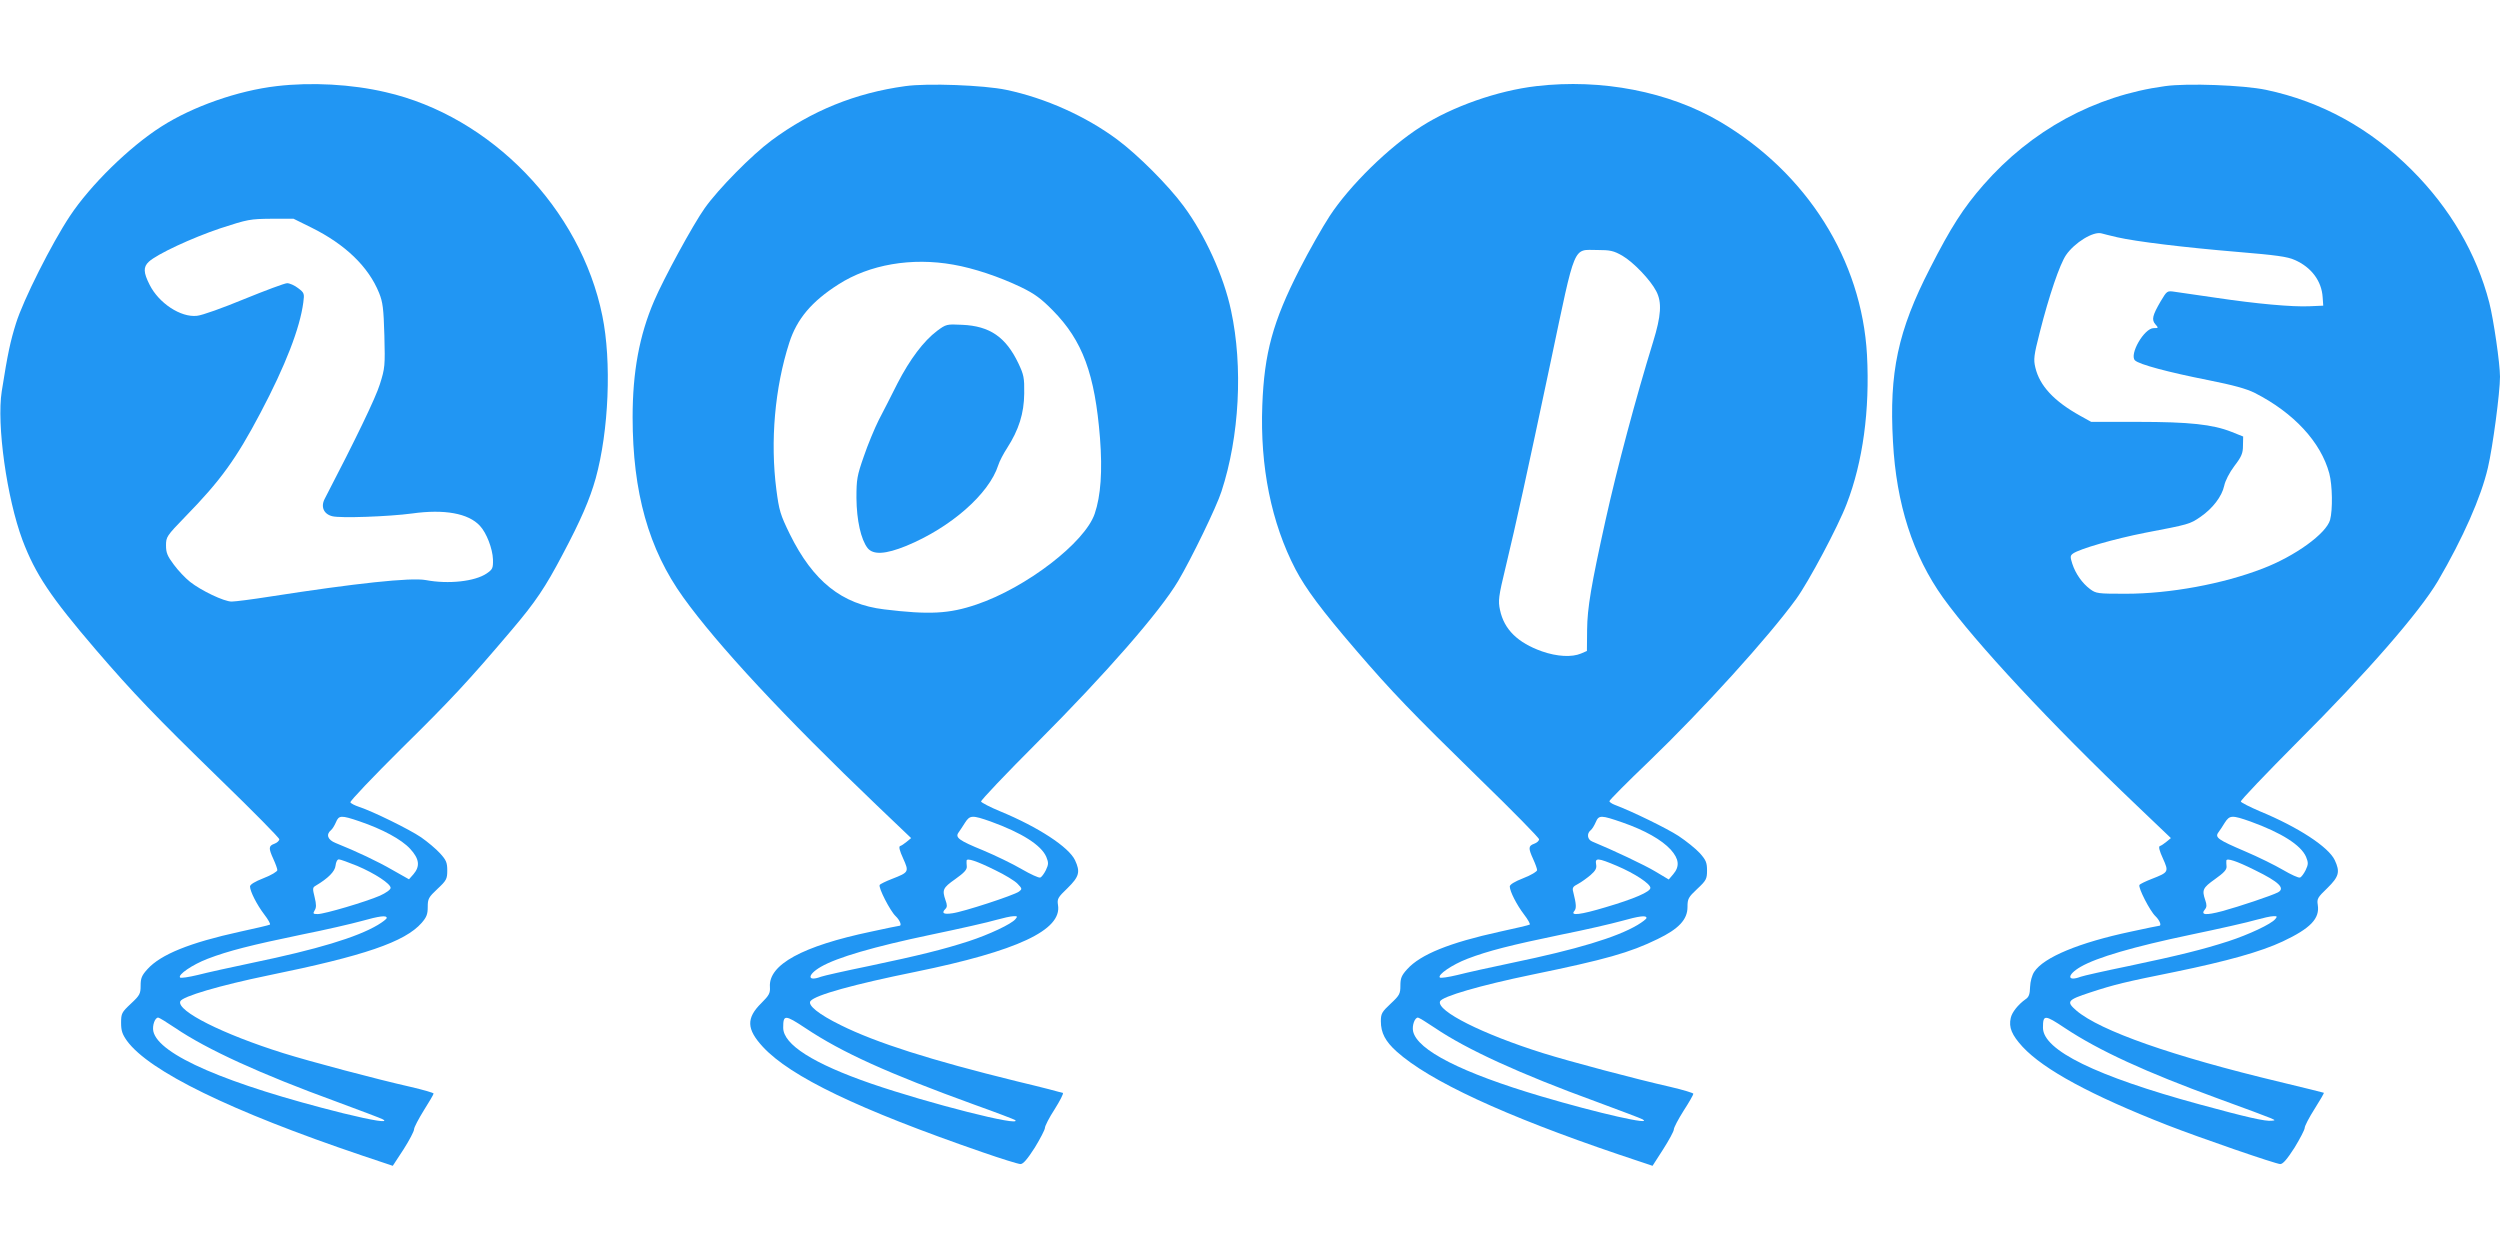 <?xml version="1.0" standalone="no"?>
<!DOCTYPE svg PUBLIC "-//W3C//DTD SVG 20010904//EN"
 "http://www.w3.org/TR/2001/REC-SVG-20010904/DTD/svg10.dtd">
<svg version="1.0" xmlns="http://www.w3.org/2000/svg"
 width="1280pt" height="640pt" viewBox="0 0 1280 640"
 preserveAspectRatio="xMidYMid meet">
<g transform="translate(0,640) scale(0.1,-0.1)"
fill="#2196f3" stroke="none">
<path d="M1416 5959 c-198 -23 -429 -104 -590 -207 -165 -105 -364 -301 -468
-458 -93 -140 -239 -430 -276 -549 -29 -93 -42 -152 -73 -348 -27 -171 26
-547 106 -762 67 -176 143 -290 376 -562 191 -222 301 -337 641 -668 164 -159
298 -295 298 -302 0 -7 -11 -18 -25 -23 -30 -11 -31 -22 -5 -79 11 -24 20 -49
20 -56 0 -7 -31 -26 -70 -41 -46 -18 -70 -33 -70 -43 1 -26 35 -93 73 -143 20
-26 33 -49 29 -52 -5 -3 -73 -19 -152 -36 -260 -57 -407 -117 -475 -192 -29
-32 -35 -46 -35 -84 0 -42 -4 -50 -50 -93 -47 -44 -50 -50 -50 -98 0 -40 6
-58 30 -92 114 -156 531 -360 1203 -587 l158 -53 55 84 c30 47 54 93 54 103 0
10 23 53 50 97 28 44 50 82 50 86 0 4 -53 19 -117 34 -177 40 -512 129 -653
173 -309 97 -546 216 -527 265 9 25 204 82 451 133 490 100 699 171 785 269
25 29 31 44 31 81 0 42 4 50 50 93 46 43 50 51 50 94 0 40 -5 53 -37 88 -21
23 -64 59 -97 82 -60 41 -250 134 -318 156 -21 7 -41 17 -44 23 -4 5 115 130
263 277 250 246 342 345 560 602 126 148 175 222 263 389 94 177 140 284 170
391 67 243 82 598 34 832 -111 548 -571 1022 -1109 1145 -175 41 -381 52 -559
31z m178 -724 c174 -86 293 -201 347 -335 19 -47 23 -79 27 -218 4 -155 3
-167 -23 -249 -21 -69 -126 -286 -282 -586 -22 -41 -6 -79 38 -90 40 -11 289
-2 409 14 165 23 288 1 347 -63 34 -36 65 -117 67 -172 1 -46 -2 -51 -32 -72
-60 -41 -196 -56 -312 -34 -76 14 -358 -16 -801 -85 -89 -14 -175 -25 -193
-25 -39 0 -156 56 -213 101 -24 19 -61 58 -83 88 -33 44 -40 61 -40 98 0 44 3
49 98 147 181 185 261 296 385 531 129 244 203 436 220 567 6 45 5 49 -27 73
-18 14 -43 25 -56 25 -12 0 -111 -37 -219 -81 -109 -45 -217 -84 -243 -86 -83
-9 -195 65 -242 159 -32 63 -33 91 -4 118 42 39 220 122 366 171 141 46 152
48 261 49 l114 0 91 -45z m246 -3040 c118 -40 216 -93 260 -141 47 -51 52 -89
17 -130 l-23 -26 -85 48 c-76 44 -184 95 -291 138 -40 16 -50 43 -24 65 8 6
19 25 26 41 15 36 26 37 120 5z m-12 -228 c92 -39 172 -92 172 -113 0 -9 -24
-26 -55 -40 -71 -31 -284 -94 -318 -94 -24 0 -26 2 -16 19 9 14 9 30 0 67 -11
44 -11 50 5 59 64 38 99 73 102 103 2 19 9 32 17 32 7 0 49 -15 93 -33z m152
-267 c0 -5 -21 -21 -46 -36 -108 -64 -312 -125 -639 -193 -110 -23 -237 -51
-283 -63 -46 -11 -86 -17 -90 -13 -13 14 63 66 141 96 107 41 222 70 482 124
121 24 258 56 305 69 93 26 130 31 130 16z m-1083 -563 c162 -110 437 -236
827 -378 121 -45 228 -85 236 -90 35 -20 -48 -7 -203 31 -596 149 -946 300
-972 420 -6 29 8 70 25 70 5 0 44 -24 87 -53z"/>
<path d="M4635 5959 c-255 -35 -480 -126 -685 -278 -100 -74 -272 -248 -342
-347 -59 -83 -209 -358 -259 -475 -76 -177 -110 -364 -110 -595 0 -384 82
-676 259 -922 175 -244 519 -614 992 -1066 l175 -167 -23 -19 c-12 -10 -27
-20 -34 -22 -7 -3 -2 -24 16 -63 31 -69 30 -71 -57 -105 -31 -12 -60 -26 -63
-31 -8 -13 54 -134 82 -160 21 -20 33 -49 19 -49 -3 0 -68 -13 -145 -30 -352
-74 -526 -169 -518 -283 2 -32 -4 -43 -44 -83 -78 -77 -76 -133 8 -224 142
-153 489 -320 1126 -540 95 -33 182 -60 193 -60 14 0 35 25 73 84 28 46 52 92
52 101 0 10 22 53 50 96 27 43 46 80 42 83 -4 2 -111 30 -237 60 -439 108
-719 197 -900 287 -114 56 -172 103 -155 124 26 31 221 85 536 149 523 107
752 214 731 342 -5 32 -1 39 49 87 60 59 66 83 38 143 -32 67 -187 169 -383
250 -51 21 -95 44 -98 50 -2 6 128 143 290 305 349 350 625 666 719 824 67
113 197 380 222 459 92 281 111 639 49 926 -37 176 -134 388 -243 535 -79 107
-233 261 -339 340 -160 119 -368 213 -569 255 -113 24 -404 35 -517 19z m246
-914 c104 -18 236 -62 348 -116 68 -33 102 -58 161 -118 153 -155 216 -326
242 -654 13 -169 4 -296 -27 -387 -50 -148 -351 -379 -605 -465 -141 -48 -242
-53 -473 -25 -217 26 -364 144 -483 385 -49 100 -55 121 -69 228 -32 248 -8
522 66 752 39 122 115 212 252 299 159 102 375 139 588 101z m191 -2851 c160
-58 259 -121 285 -181 12 -30 12 -38 -2 -68 -9 -18 -22 -36 -29 -38 -7 -3 -50
17 -95 43 -46 27 -135 70 -197 96 -125 51 -145 66 -126 92 7 10 22 32 33 50
25 39 37 39 131 6z m23 -249 c50 -24 101 -55 115 -70 24 -25 24 -27 7 -40 -26
-19 -286 -104 -341 -111 -46 -7 -57 1 -35 23 9 9 9 20 0 44 -18 53 -14 63 50
108 45 32 60 48 59 64 -1 12 -2 26 -1 31 2 14 51 -2 146 -49z m104 -251 c-20
-25 -135 -79 -239 -113 -133 -43 -255 -73 -511 -127 -122 -25 -233 -50 -246
-55 -71 -27 -71 10 0 51 83 48 271 103 562 164 149 31 299 65 335 76 36 10 76
19 89 19 20 1 22 -1 10 -15z m-1075 -558 c187 -125 424 -232 865 -392 112 -40
206 -76 209 -79 36 -36 -441 85 -738 187 -295 102 -450 200 -450 286 0 68 8
68 114 -2z"/>
<path d="M4798 4706 c-69 -52 -139 -145 -203 -269 -31 -62 -74 -146 -96 -188
-21 -42 -56 -126 -76 -185 -35 -100 -38 -118 -38 -214 1 -114 23 -212 57 -256
29 -36 92 -32 198 11 228 94 424 266 471 413 6 20 27 60 46 89 59 92 86 176
87 278 1 81 -2 96 -30 155 -64 134 -146 191 -288 197 -79 4 -82 3 -128 -31z"/>
<path d="M7866 5959 c-198 -23 -429 -104 -590 -207 -165 -105 -365 -301 -468
-458 -36 -55 -106 -178 -155 -274 -136 -267 -180 -428 -190 -695 -12 -314 46
-602 170 -840 52 -99 132 -207 309 -413 184 -214 282 -316 637 -663 166 -161
301 -299 301 -306 0 -8 -11 -18 -25 -23 -30 -11 -31 -22 -5 -79 11 -24 20 -49
20 -56 0 -7 -31 -26 -70 -41 -46 -18 -70 -33 -70 -43 1 -26 35 -93 73 -143 20
-26 33 -49 29 -52 -5 -3 -73 -19 -152 -36 -260 -57 -407 -117 -475 -192 -29
-32 -35 -46 -35 -84 0 -42 -4 -50 -50 -93 -45 -42 -50 -51 -50 -90 0 -59 23
-103 81 -155 167 -150 550 -328 1137 -527 l173 -58 54 84 c30 47 55 93 55 102
0 10 23 53 50 96 28 43 50 82 50 87 0 4 -53 20 -117 35 -177 40 -512 129 -653
173 -309 97 -546 216 -527 265 10 25 206 82 472 137 374 77 499 112 642 182
108 52 153 100 153 164 0 42 4 50 50 93 46 43 50 51 50 94 0 40 -5 53 -37 89
-21 23 -70 62 -109 88 -60 39 -238 126 -326 159 -16 6 -28 15 -28 19 0 5 91
97 202 203 279 269 611 635 755 833 63 87 214 370 258 486 83 215 119 480 104
763 -27 486 -307 930 -751 1193 -263 155 -608 222 -942 183z m440 -868 c57
-33 145 -125 174 -182 30 -57 25 -126 -16 -259 -89 -289 -184 -644 -244 -915
-73 -330 -93 -448 -94 -559 l-1 -109 -30 -13 c-47 -20 -123 -16 -200 11 -124
44 -194 112 -215 212 -10 47 -8 67 29 220 56 234 103 448 231 1053 129 612
112 570 238 570 67 0 84 -4 128 -29z m1 -2902 c115 -40 201 -89 247 -139 43
-48 47 -86 13 -126 l-23 -27 -67 40 c-54 33 -222 112 -324 154 -26 10 -30 41
-9 58 8 6 19 25 26 41 16 38 27 37 137 -1z m-29 -222 c92 -39 172 -92 172
-113 0 -20 -83 -56 -229 -99 -130 -39 -182 -45 -161 -20 12 14 11 34 -5 98 -6
21 -2 28 24 41 17 9 46 30 65 46 26 23 32 35 28 55 -6 34 9 33 106 -8z m152
-267 c0 -5 -21 -21 -46 -36 -108 -64 -312 -125 -639 -193 -110 -23 -237 -51
-283 -63 -46 -11 -86 -17 -90 -13 -13 14 63 66 141 96 107 41 222 70 482 124
121 24 258 56 305 69 93 26 130 31 130 16z m-1083 -563 c162 -110 437 -236
827 -378 121 -45 228 -85 236 -90 58 -33 -226 31 -520 118 -405 120 -634 236
-655 333 -6 29 8 70 25 70 5 0 44 -24 87 -53z"/>
<path d="M11085 5959 c-361 -49 -685 -226 -930 -506 -103 -118 -166 -216 -273
-426 -165 -321 -210 -534 -190 -888 17 -320 102 -583 257 -800 165 -229 548
-641 991 -1063 l175 -167 -23 -19 c-12 -10 -27 -20 -34 -22 -7 -3 -2 -24 16
-63 31 -69 30 -71 -57 -105 -31 -12 -60 -26 -63 -31 -8 -13 54 -134 82 -160
21 -20 33 -49 19 -49 -3 0 -68 -13 -145 -30 -264 -56 -446 -131 -495 -206 -11
-17 -20 -49 -21 -77 -1 -37 -6 -52 -23 -63 -38 -27 -70 -67 -76 -96 -11 -48 5
-87 61 -148 109 -117 351 -248 739 -400 172 -67 558 -200 580 -200 14 0 35 25
73 84 28 46 52 92 52 101 0 10 23 54 51 98 27 43 49 80 47 82 -2 1 -102 26
-223 55 -552 132 -922 262 -1044 366 -53 46 -47 54 72 93 122 40 175 53 433
105 267 55 439 103 552 156 142 67 190 117 179 187 -5 31 -1 38 49 86 60 59
66 83 38 143 -32 68 -189 170 -383 250 -51 22 -95 44 -98 50 -2 6 129 143 290
305 353 352 625 665 719 824 128 219 221 429 256 580 25 106 62 386 62 466 0
67 -33 295 -55 380 -65 251 -201 483 -396 678 -214 214 -463 351 -747 411
-113 24 -404 35 -517 19z m-244 -774 c97 -22 342 -52 618 -75 192 -16 253 -24
290 -41 85 -37 138 -108 143 -191 l3 -43 -70 -3 c-88 -4 -269 12 -483 44 -92
13 -185 27 -207 30 -40 6 -40 5 -72 -48 -43 -74 -48 -95 -27 -119 16 -18 16
-19 -9 -19 -49 0 -126 -135 -96 -165 21 -21 172 -61 374 -101 130 -26 196 -44
240 -66 200 -102 338 -252 381 -412 16 -60 18 -186 4 -238 -20 -70 -178 -185
-345 -249 -204 -79 -476 -129 -701 -129 -144 0 -152 1 -183 24 -40 30 -74 78
-91 130 -11 35 -11 41 4 52 34 24 211 75 368 106 225 43 230 44 285 82 62 43
109 104 121 159 5 25 27 68 52 101 37 48 44 66 44 104 l1 47 -60 24 c-96 38
-215 51 -479 51 l-239 0 -56 31 c-135 75 -208 154 -230 247 -10 42 -8 61 23
182 47 186 102 347 134 394 44 64 140 123 182 111 8 -3 45 -11 81 -20z m681
-2991 c160 -58 259 -121 285 -181 12 -30 12 -38 -2 -68 -9 -18 -22 -36 -29
-38 -7 -3 -46 15 -87 39 -41 24 -128 67 -194 95 -138 59 -156 71 -137 97 7 9
22 32 33 50 25 39 37 39 131 6z m23 -249 c123 -60 157 -93 118 -114 -33 -17
-197 -72 -285 -96 -87 -23 -113 -20 -88 10 9 11 9 23 1 46 -18 53 -13 63 50
108 45 32 60 48 59 64 -1 12 -2 26 -1 31 2 14 52 -2 146 -49z m104 -251 c-20
-25 -135 -79 -239 -113 -133 -43 -255 -73 -511 -127 -122 -25 -233 -50 -246
-55 -71 -27 -71 10 0 51 83 48 271 103 562 164 149 31 299 65 335 76 36 10 76
19 89 19 20 1 22 -1 10 -15z m-1076 -558 c175 -116 413 -225 782 -360 322
-118 303 -111 277 -114 -31 -5 -134 19 -372 84 -528 144 -800 277 -800 392 0
68 8 68 113 -2z"/>
</g>
</svg>
